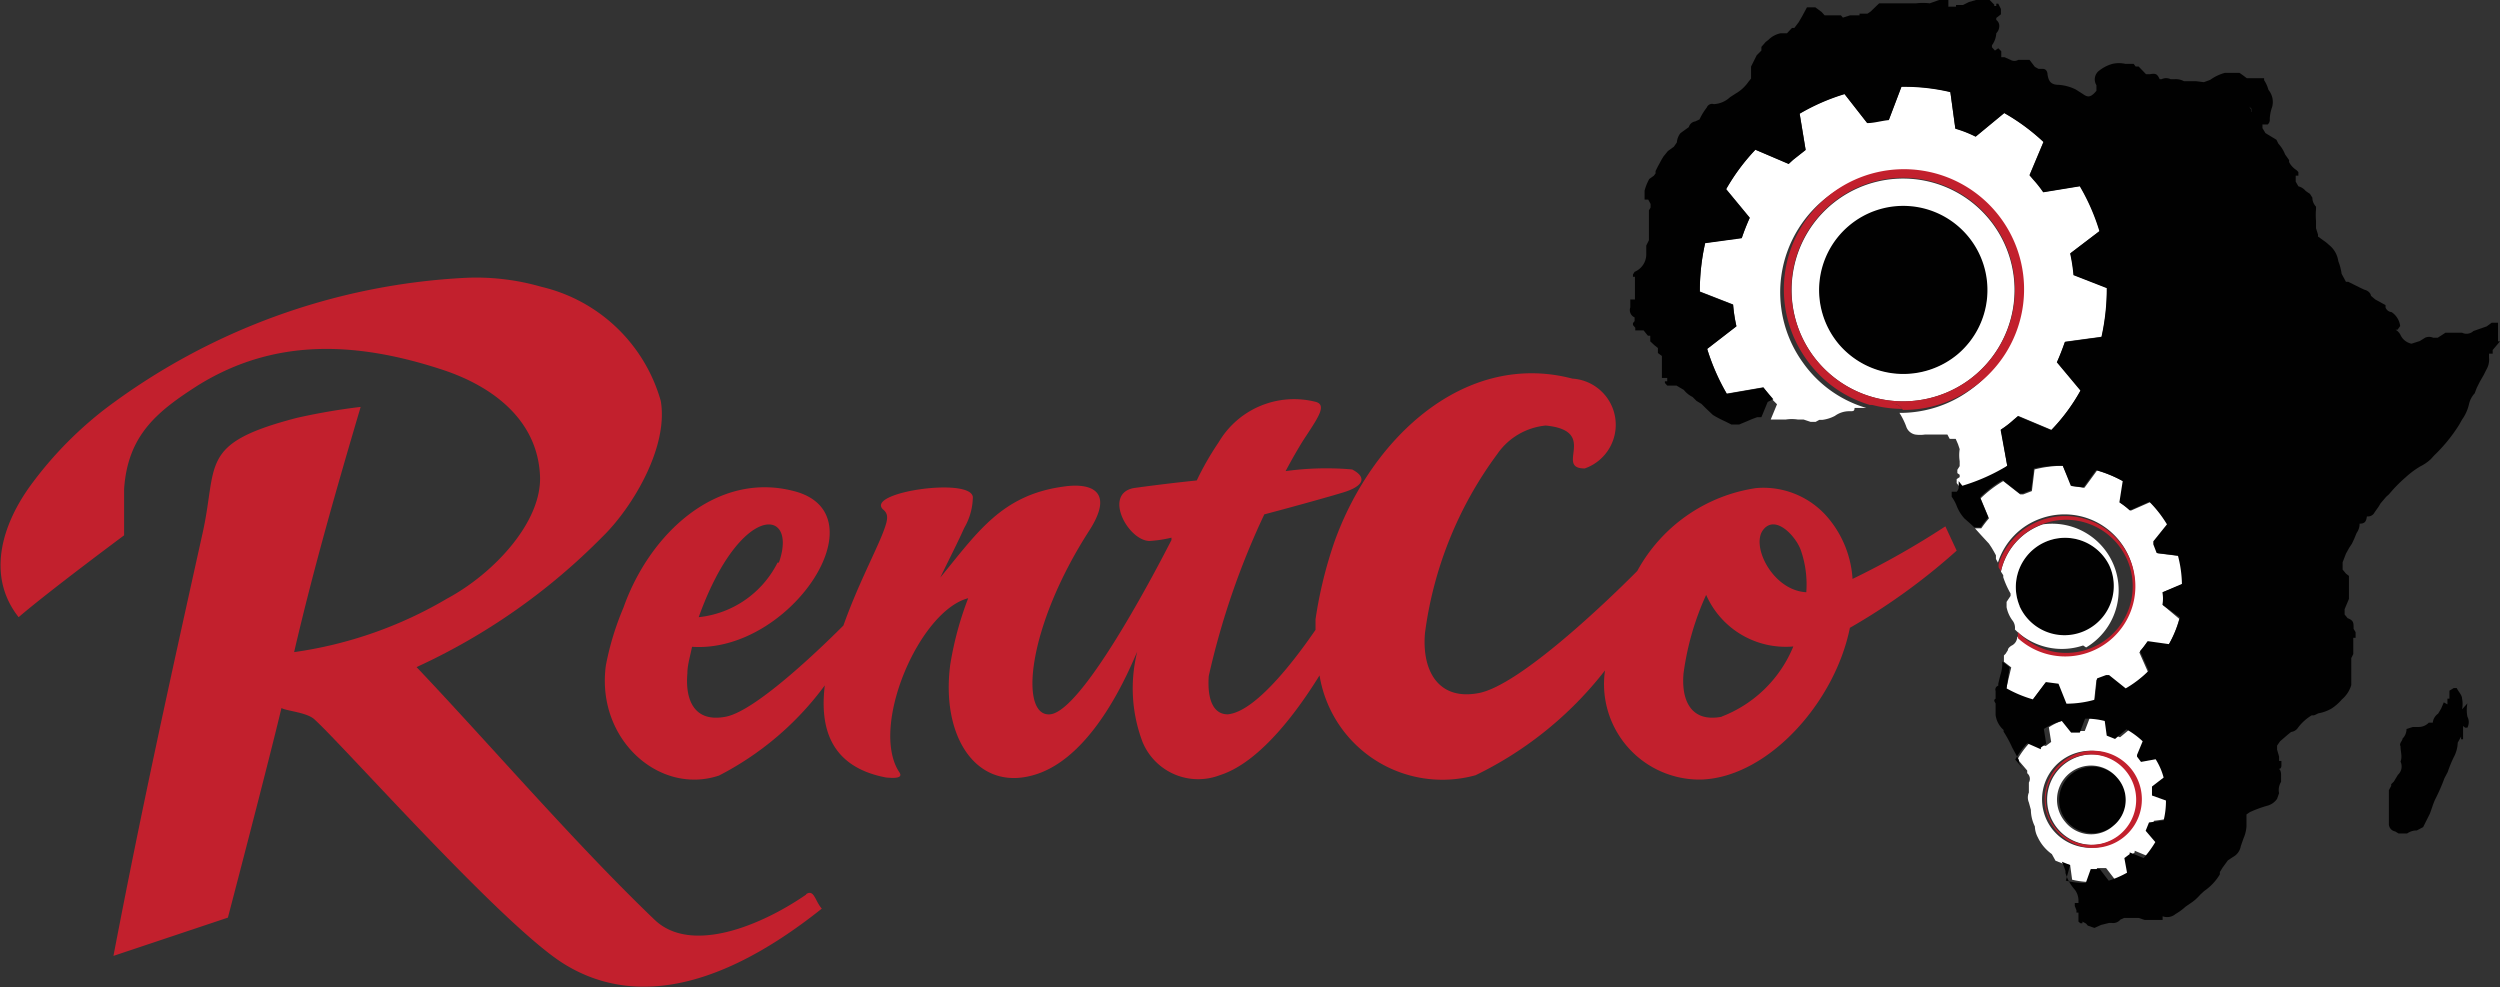 <svg xmlns="http://www.w3.org/2000/svg" viewBox="0 0 75.14 29.68"><rect x="0" y="0" width="75.14" height="29.68" fill="#333333" stroke="none"/><defs><style>.cls-1{fill:#010101;}.cls-2{fill:#fff;}.cls-3{fill:#c2202d;}</style></defs><g id="Layer_2" data-name="Layer 2"><g id="Layer_1-2" data-name="Layer 1"><path class="cls-1" d="M73,22.82l0,0Zm1-1.5A.82.82,0,0,0,74,21c0-.11-.11-.21-.16-.32h-.09l-.13.08,0,0,0,0,0,.15,0,.09,0,.06,0,0h0v0l0-.06-.06,0v.06l0,.11-.11-.06-.08.19-.09.15a.37.37,0,0,0-.16.27l-.12,0a.42.42,0,0,1-.32.13l0,0-.08,0h-.08l-.19.06,0,0a.4.4,0,0,1-.12.29c0,.07-.11.14-.06.23v0c0,.16.06.31,0,.46h0a.34.34,0,0,1-.08.4l-.12.2-.08.08,0,.05-.07.13,0,.12,0,.17,0,.15,0,.16,0,.25,0,.11,0,.07a.23.23,0,0,0,.19.21l.1.06.26,0a.5.5,0,0,1,.29-.09l.19-.1.14-.28.06-.12c.06-.15.1-.31.17-.45a5.55,5.55,0,0,0,.27-.62l.1-.19a3.38,3.38,0,0,1,.18-.44,1,1,0,0,0,.12-.44l.1-.18v.08l.06,0,0-.05v-.06l0,0h0v0l0-.08,0-.25,0-.1,0,.14.06.05.07,0a.35.35,0,0,0,0-.33,1.07,1.07,0,0,1,0-.4"></path><path class="cls-1" d="M56.61,6.73Zm2.24,3.91a2.54,2.54,0,1,0-3.57-.28,2.53,2.53,0,0,0,3.57.28"></path><path class="cls-1" d="M63.63,23.37a1,1,0,1,0-.11,1.45,1,1,0,0,0,.11-1.45"></path><path class="cls-1" d="M63.4,17a1.48,1.48,0,1,0-.74,2,1.49,1.49,0,0,0,.74-2"></path><path class="cls-2" d="M60.33,14l-.19-1.09a2.88,2.88,0,0,0,.39-.3l.13-.11,1,.42a5.64,5.64,0,0,0,.88-1.19l-.71-.85c.09-.2.17-.41.24-.61l1.1-.15a6.62,6.62,0,0,0,.16-1.47l-1-.39a5.13,5.13,0,0,0-.1-.65l.88-.67a6.22,6.22,0,0,0-.59-1.35l-1.1.18a3.57,3.57,0,0,0-.3-.38L61,5.26l.42-1a6.19,6.19,0,0,0-1.18-.87l-.86.71a3.51,3.51,0,0,0-.61-.24l-.15-1.1a6,6,0,0,0-1.47-.16l-.38,1c-.22,0-.44.05-.65.09l-.68-.87a6.22,6.22,0,0,0-1.35.59l.18,1.09-.38.3-.13.12-1-.42a5.85,5.85,0,0,0-.88,1.18l.71.86a6.44,6.44,0,0,0-.24.61l-1.1.15a6.53,6.53,0,0,0-.16,1.46l1,.39a4.63,4.63,0,0,0,.1.65l-.88.68a6.43,6.43,0,0,0,.59,1.35l1.1-.19.29.39.12.12-.19.46.25,0,.2,0a1.2,1.2,0,0,1,.37,0l.09,0h.08l.21.07.15,0h0l.11-.06.09,0a1.12,1.12,0,0,0,.38-.12h0a.73.73,0,0,1,.45-.14c.1,0,.14,0,.14-.1l0,0,.14,0,.12,0h.09a3.56,3.56,0,0,1-1.9-1.36,3.61,3.61,0,1,1,5,.84,3.56,3.56,0,0,1-2.1.67,2.13,2.13,0,0,1,.2.4.36.36,0,0,0,.27.25,1,1,0,0,0,.3,0l.19,0,.13,0,.12,0h0l.13,0,0,0h.1l0,0,.07.13.18,0,.07.16.05.15a1.17,1.17,0,0,0,0,.36l0,.08,0,.07-.07.11h0l0,.1.07.05v.07l-.09.06v.12h0l.11.14a5.8,5.8,0,0,0,1.35-.6"></path><path class="cls-2" d="M58.43,6.43h0Z"></path><path class="cls-2" d="M55.84,11.21Zm-.56-.85a2.53,2.53,0,1,1,3.57.28,2.55,2.55,0,0,1-3.57-.28m3.87,1.08a3.35,3.35,0,1,0-4.68-.78,3.36,3.36,0,0,0,4.68.78"></path><path class="cls-3" d="M57.2,12.32l-.07-.08a.31.31,0,0,0-.26-.1,3.38,3.38,0,0,0-.71,0,3.68,3.68,0,0,0,1,.15"></path><path class="cls-3" d="M54.47,10.66a3.36,3.36,0,1,1,4.68.78,3.36,3.36,0,0,1-4.68-.78m2.4,1.48a.31.31,0,0,1,.26.1l.07.08a3.56,3.56,0,0,0,2.1-.67,3.61,3.61,0,1,0-5-.84,3.56,3.56,0,0,0,1.9,1.36,4.22,4.22,0,0,1,.71,0"></path><path class="cls-2" d="M60.29,20.73a3.66,3.66,0,0,0,.79.33l.39-.52.38.05.24.6a3.54,3.54,0,0,0,.85-.11l.07-.65.27-.1.09,0,.5.4a3.32,3.32,0,0,0,.69-.53l-.26-.59a3,3,0,0,0,.23-.3l.64.09a3.29,3.29,0,0,0,.33-.8L65,18.18a1.65,1.65,0,0,0,0-.38l.61-.24a3.56,3.56,0,0,0-.12-.85l-.64-.08-.1-.26,0-.09.41-.51a3.54,3.54,0,0,0-.53-.68l-.59.26a2.34,2.34,0,0,0-.31-.24l.1-.64a3.74,3.74,0,0,0-.8-.33l-.38.52-.38-.05L62,14a3.48,3.48,0,0,0-.85.11l-.08.65-.26.1-.09,0-.51-.4a3.5,3.5,0,0,0-.68.52l.25.6a3.4,3.4,0,0,0-.23.3l-.19,0,.18.2.24.26.08.12.07.12.06.11h0v.11l.06.11a2.07,2.07,0,0,1,1.3-1.33,2.11,2.11,0,1,1-.72,3.55.3.3,0,0,1-.18.28c-.1.07-.1.11-.1.13l-.07.11-.05.05h0l0,.07,0,.12h0l.22.17Z"></path><path class="cls-2" d="M60.7,18.21A1.48,1.48,0,0,1,63.4,17a1.48,1.48,0,1,1-2.7,1.22m2,1.24a2,2,0,0,0-1.3-3.7,1.94,1.94,0,0,0-1.26,1.42l0,0,.07.11,0,.06a2.64,2.64,0,0,0,.22.49v.07l-.12.18,0,.16h0a1,1,0,0,0,.17.39.36.36,0,0,1,.08.28v0a2,2,0,0,0,2.05.48"></path><path class="cls-3" d="M60.08,17.07l.06.1a1.94,1.94,0,0,1,1.26-1.42A2,2,0,1,1,60.65,19h0l0,.11v.07a2.11,2.11,0,1,0,.72-3.55,2.07,2.07,0,0,0-1.3,1.33v0l0,.09"></path><path class="cls-2" d="M61.66,24.89a1.46,1.46,0,1,1,2,.34,1.47,1.47,0,0,1-2-.34M62.22,26l.06.44a2.46,2.46,0,0,0,.6.07l.15-.42.27,0,.27.35a2.42,2.42,0,0,0,.55-.24L64,25.74l.16-.12,0-.05.41.17a2.74,2.74,0,0,0,.36-.48l-.29-.34.1-.25.44-.06a2.46,2.46,0,0,0,.07-.6l-.42-.15,0-.27.35-.27a2,2,0,0,0-.24-.55l-.44.08-.12-.16,0-.05.17-.41a2.74,2.74,0,0,0-.48-.36l-.35.29-.25-.1-.06-.44a2.32,2.32,0,0,0-.59-.07l-.16.42-.26,0-.28-.35a1.86,1.86,0,0,0-.54.24l.07.44-.16.12,0,0L61,22.33a2.47,2.47,0,0,0-.36.49l.29.34,0,.08a.22.22,0,0,1,.05.28v.08h0v.22a.38.38,0,0,0,0,.3l0,0,.06.22a1.15,1.15,0,0,0,.12.5h0a.74.74,0,0,0,.09.33l0,0a1.28,1.28,0,0,0,.42.5v0l.11.2,0,0,.25.1"></path><path class="cls-2" d="M63.52,24.82a1,1,0,0,1-1.45-.12,1,1,0,0,1,1.56-1.33,1,1,0,0,1-.11,1.45M64,23.25a1.36,1.36,0,1,0-.32,1.89A1.37,1.37,0,0,0,64,23.25"></path><path class="cls-3" d="M61.74,24.83a1.36,1.36,0,1,1,1.9.31,1.37,1.37,0,0,1-1.9-.31m2,.4a1.46,1.46,0,1,0-2-.34,1.46,1.46,0,0,0,2,.34"></path><path class="cls-1" d="M67.66,3.37l0-.08-.06-.09h0l.07.07,0,.09Zm-.29,12.74ZM59.19,2Zm0,0ZM59,1.74Zm-4.31.57ZM54,.92Zm-4.6,6.67h0Zm25.74,2.67-.06,0h0l0-.11V9.87l0-.17-.19,0-.15.11,0,0-.2.07-.2.07A.3.3,0,0,1,74,10l-.18,0-.21,0H73.5l-.09.06-.14.09-.14,0a.3.3,0,0,0-.24,0l-.16.1h0l-.25.08a.47.47,0,0,1-.32-.24l0,0A.37.37,0,0,0,72,9.91h0l.06,0,.08-.11a.59.59,0,0,0-.26-.42h0a.21.21,0,0,1-.18-.14l0-.07,0,0L71.39,9l-.13-.11c0-.07-.09-.16-.19-.18l-.15-.07-.12-.06v0l-.22-.11-.07,0-.07-.13-.06-.11a1.64,1.64,0,0,0-.1-.38h0A.76.76,0,0,0,70,7.36h0l-.08-.07-.18-.13-.07-.05,0-.06-.06-.19,0-.22a2.07,2.07,0,0,1,0-.35l0-.08a.39.39,0,0,1-.11-.27l-.07-.11-.13-.09a.42.42,0,0,0-.22-.14h0l0,0-.08-.14,0-.06V5.28h.08V5.17h0l-.06-.06a.61.61,0,0,1-.22-.24l0-.06-.12-.17a1,1,0,0,0-.2-.32v0l-.06-.12L68.09,4,68,3.85h0V3.74h.16s.07-.06.06-.15a1.16,1.16,0,0,1,.07-.37v0a.57.57,0,0,0-.11-.52,1,1,0,0,0-.13-.29h0l0-.06-.06,0h0l-.1,0h-.18l-.18,0,0,0,0,0-.12-.09-.1-.07,0,0H67l0,0h-.13a1.37,1.37,0,0,0-.44.21l0,0-.19.07L66,2.44h-.13l-.12,0-.11,0a.52.52,0,0,0-.28-.06h-.12a.31.31,0,0,0-.27,0l-.06,0c-.07-.16-.12-.18-.29-.15h-.12L64.28,2,64.19,2V2l-.06-.08-.12,0-.13,0a.85.85,0,0,0-.39,0,1.13,1.13,0,0,0-.38.19.33.33,0,0,0-.1.45l0,.17c-.16.19-.25.21-.4.1h0l-.22-.14a1.37,1.37,0,0,0-.51-.14c-.22,0-.31-.09-.34-.32,0,0,0-.17-.16-.16h-.11l-.11-.06L61,1.8l-.1,0h-.24a.23.23,0,0,1-.23,0l-.18-.08h0l-.1,0,0-.09,0-.09-.09-.09h0l-.1.07h0l-.09-.1,0-.06A.65.65,0,0,0,60,1,.31.31,0,0,0,60.09.8.22.22,0,0,0,60,.6l0-.06v0l.14-.11,0,0,0-.16L60.06.11l0,0H60V.18h0l-.06,0V.14h0L59.8,0a.41.41,0,0,0-.41,0l-.21.06L59,.15l0,0-.08,0h-.13l0,.05h-.09l-.14,0V0l0,0h0l-.05,0h-.14l-.09,0h0l0,0,0,0L58,.1a1.71,1.71,0,0,0-.41,0l0,0h-.13l-.17,0H56.8l-.11,0,0,0h0l-.09,0h0l-.07,0,0,0-.05,0,0,0h0l0,0L56.22.35l-.09.06h-.08l-.1,0h0l-.06,0,0,.05h0l-.08,0h0l0,0h-.2L55.39.53,55.33.46l-.07,0,0,0h0l-.11,0h-.31l0,0-.09-.1v0L54.56.22h-.17l-.08,0-.14.26-.11.19-.13.17,0,0-.07,0L53.71,1l-.06,0-.13,0a.71.71,0,0,0-.37.2l-.08.06-.13.15v0l0,.11-.14.14L52.63,2l0,.08h0v.28l-.08.1a1.16,1.16,0,0,1-.38.35h0L52,2.92a.77.77,0,0,1-.49.21h0a.17.17,0,0,0-.21.1l0,0a1.84,1.84,0,0,0-.22.36l0,0-.13.06h0a.23.23,0,0,0-.19.17v0l0,0L50.51,4a.5.5,0,0,0-.11.28l-.09.13-.18.13L50,4.7l0,0-.05.08L49.83,5l-.07.14,0,.07,0,0-.05.07v0h0l-.14.1h0a1.51,1.51,0,0,0-.14.35l0,.1V6l.05,0h.06l0,0,.07.13,0,0v.11l0,0-.05.08,0,.08v.2l0,0,0,.06v.35l0,.15,0,.06h0l-.08.16,0,0,0,0,0,.06,0,.06,0,.06,0,.1a.57.57,0,0,1-.35.51h0l-.05.08,0,.07h.06l0,0,0,.11,0,.15v0h0V9H49l0,0h0v0h0v.24a.24.24,0,0,0,.13.3h0l0,.11,0,0-.05.06v0l0,.06.07.08h0l0,.08h.13l.06,0,.06,0,0,0,.08.1.05.06,0,0,.07,0h0l0,.11,0,0,0,.06.13.12.1.08,0,.05h0l0,0v.1h0l.12.09V11l0,.11,0,0,0,.09v.07l0,.09.09,0,.07,0v.1h-.07v.05l.07.08.13,0,.08,0,.07,0,.22.13a.75.75,0,0,0,.26.21l.12.12.15.09,0,0,.14.14.2.19a3.13,3.13,0,0,0,.36.19l.2.1h.17l.06,0,.24-.1.14-.06.16-.06.13,0,.19-.46L53.3,12,53,11.65l-1.1.19a6.43,6.43,0,0,1-.59-1.35l.88-.68a4.63,4.63,0,0,1-.1-.65l-1-.39a6.53,6.53,0,0,1,.16-1.46l1.1-.15a6.44,6.44,0,0,1,.24-.61l-.71-.86a6.2,6.2,0,0,1,.88-1.19l1,.43.13-.12.38-.3-.18-1.09a6.22,6.22,0,0,1,1.35-.59l.68.87c.21,0,.43-.07.65-.09l.38-1a6,6,0,0,1,1.47.16l.15,1.1a3.51,3.51,0,0,1,.61.24l.86-.71a6.19,6.19,0,0,1,1.18.87l-.42,1,.11.13a3.57,3.57,0,0,1,.3.38l1.1-.18a6.22,6.22,0,0,1,.59,1.35l-.88.67a5.13,5.13,0,0,1,.1.65l1,.39a6.62,6.62,0,0,1-.16,1.47l-1.1.15c-.07.2-.15.41-.24.61l.71.85a5.64,5.64,0,0,1-.88,1.19l-1-.42-.13.11a2.88,2.88,0,0,1-.39.3L60.33,14a5.8,5.8,0,0,1-1.35.6l-.11-.14h0v.14a.22.22,0,0,1-.06.18h-.15l0,0,0,.15a1.24,1.24,0,0,1,.16.3,1.23,1.23,0,0,0,.22.35l0,0,.17.15.13.12h0l.19,0a3.4,3.4,0,0,1,.23-.3l-.25-.6a3.5,3.5,0,0,1,.68-.52l.51.4.09,0,.26-.1.08-.65A3.54,3.54,0,0,1,62,14l.24.6.38.05.38-.52a3.74,3.74,0,0,1,.8.33l-.1.64a2.34,2.34,0,0,1,.31.24l.59-.26a3.54,3.54,0,0,1,.53.68l-.41.51,0,.09.1.26.64.08a3.56,3.56,0,0,1,.12.85L65,17.8a1.65,1.65,0,0,1,0,.38l.52.38a3.29,3.29,0,0,1-.33.8l-.64-.09a3,3,0,0,1-.23.3l.26.59a3.32,3.32,0,0,1-.69.53l-.5-.4-.09,0-.27.1-.07.64a3.12,3.12,0,0,1-.85.12l-.24-.6-.38-.05-.39.52a3.66,3.66,0,0,1-.79-.33l.09-.64-.22-.17,0,.11a1.13,1.13,0,0,1-.06.31l-.06.25h0l0,.06a.12.12,0,0,0-.08.16V21c-.09.05,0,.12,0,.15h0v.34a.72.72,0,0,0,.24.45l0,.05h0a3.67,3.67,0,0,1,.26.48l.2.37,0,.07a1.59,1.59,0,0,0,.18.27l0,0,0,.07,0-.08-.29-.34a2.47,2.47,0,0,1,.36-.49l.41.18,0-.05.16-.12-.07-.44a1.86,1.86,0,0,1,.54-.24l.28.35.26,0,.16-.42a2.32,2.32,0,0,1,.59.07l.06.44.25.1.34-.29a2.47,2.47,0,0,1,.49.36l-.17.41,0,.05.12.16.44-.08a2,2,0,0,1,.24.55l-.35.27,0,.27.42.15a2.46,2.46,0,0,1-.07.6l-.44.06-.1.25.29.34a3.27,3.27,0,0,1-.35.48l-.42-.17,0,.05-.16.12.08.44a3,3,0,0,1-.55.24l-.27-.35-.27,0-.15.42a2.46,2.46,0,0,1-.6-.07L62.22,26l-.25-.1,0,0a2.33,2.33,0,0,1,.11.28l0,.06a1.33,1.33,0,0,0,.28.5.54.54,0,0,1,.11.35v.05h-.11l0,.09v0l.05.13,0,.07v0l.06,0h0l0,0v.27l.06.05h.06l0-.05h0l.11.06h0l0,0,.05.06.2.07.2-.09.24-.06h.08a.28.28,0,0,0,.26-.1l.11-.05.12,0h.12l.09,0h0l.11,0,.18.06h.13l0,0,.14,0H65l0,0,0-.06,0-.05h0a.39.39,0,0,0,.39-.07h0a1.66,1.66,0,0,0,.3-.22l.13-.09h0a1.34,1.34,0,0,0,.31-.27l.12-.11a1.6,1.6,0,0,0,.47-.5l0-.07.08-.13.16-.22,0,0,.15-.1a.46.46,0,0,0,.24-.33l.08-.23a1.06,1.06,0,0,0,.09-.36v-.3l0-.06.1-.07a3.62,3.62,0,0,1,.55-.2h0a.52.52,0,0,0,.27-.2l0,0,.06-.17a.46.46,0,0,1,.06-.34v-.23s0-.13-.07-.16h0c.09,0,.08-.1.08-.14v0h0l0-.1-.07,0,0-.13-.06-.21,0-.12h0l.09-.13.22-.19,0,0,.11-.09a.29.29,0,0,0,.21-.13l0,0,0,0a1.45,1.45,0,0,1,.41-.37l.07,0,.13-.06h0a1.22,1.22,0,0,0,.39-.14,1.46,1.46,0,0,0,.32-.28l0,0a.9.9,0,0,0,.28-.43l0-.05,0-.09,0-.21,0-.17v-.18l0-.11.06-.12,0-.24,0-.25v0h0l.07,0V19l-.06-.1h0c0-.19,0-.25-.18-.32l-.09-.11,0-.16L70.6,18v-.39l0-.16,0-.14-.09-.07v0l-.1-.12,0-.07V16.9l0,0,.1-.26.1-.18.08-.12v0l.07-.15.07-.17h0a.47.47,0,0,0,.09-.28l0,0c.16,0,.2-.07.22-.22v0a.22.22,0,0,0,.23-.12l0,0,.12-.17.06-.1.17-.2.08-.07.12-.14a4.68,4.68,0,0,1,.39-.38l0,0a2.67,2.67,0,0,1,.43-.32l0,0a1.31,1.31,0,0,0,.32-.22l.1-.11a4.79,4.79,0,0,0,.75-.92l.09-.16a1.26,1.26,0,0,0,.21-.47.71.71,0,0,1,.17-.32l.06-.16.09-.18.12-.21.08-.16a.58.58,0,0,0,.08-.36v-.12l0,0h.11l0-.05h0l0-.06"></path><path class="cls-3" d="M58.47,15.82a25,25,0,0,1-2.79,1.58,3.15,3.15,0,0,0-.81-1.92,2.54,2.54,0,0,0-2.09-.81,4.88,4.88,0,0,0-3.57,2.49c-.85.86-3.52,3.43-4.76,3.67s-1.72-.7-1.62-1.81A11.56,11.56,0,0,1,45,13.65a2,2,0,0,1,1.46-.86c1.61.16.25,1.29,1.17,1.29a1.39,1.39,0,0,0-.37-2.7c-3.2-.84-6,1.73-7.14,4.87a12.89,12.89,0,0,0-.58,2.36l0,.32c-.42.61-1.73,2.46-2.64,2.54-.42,0-.62-.42-.57-1.15A23.39,23.39,0,0,1,38,15.46c1.1-.29,2.08-.57,2.34-.65.62-.18.78-.45.3-.7a8.92,8.92,0,0,0-2,.05c.18-.34.36-.65.52-.91.45-.69.76-1.1.35-1.18a2.63,2.63,0,0,0-2.88,1.22,8.74,8.74,0,0,0-.66,1.15c-1.06.11-1.9.23-1.9.23-.91.18-.18,1.56.47,1.59a3.78,3.78,0,0,0,.67-.1l0,.07c-.68,1.33-2.73,5.16-3.65,5.24s-.71-2.6,1.19-5.54c.77-1.21,0-1.43-.82-1.3-1.83.26-2.56,1.38-3.67,2.73.24-.5.5-1,.72-1.49a1.9,1.9,0,0,0,.26-.93c-.06-.61-3.28-.14-2.69.38.17.14.13.32,0,.66-.2.54-.78,1.63-1.2,2.82-.44.44-2.57,2.55-3.53,2.74s-1.23-.51-1.16-1.3c0-.25.08-.5.14-.8,2.95.2,5.73-4,3.06-4.68-2.29-.6-4.32,1.24-5.12,3.5A8.49,8.49,0,0,0,18.21,20c-.3,2.22,1.61,3.91,3.4,3.31a9.12,9.12,0,0,0,3.18-2.71c-.16,1.32.2,2.46,1.85,2.77.06,0,.55.07.39-.16-.9-1.36.6-4.85,2.07-5.23a9.9,9.9,0,0,0-.54,2c-.29,2.23.85,3.88,2.62,3.28s2.81-3.26,3-3.67a4.55,4.55,0,0,0,.16,2.71,1.81,1.81,0,0,0,2.32,1c1.27-.4,2.43-2.08,3-3a3.74,3.74,0,0,0,4.69,3,11,11,0,0,0,3.89-3.15,2.87,2.87,0,0,0,2.91,3.28h0c2-.08,4-2.32,4.45-4.56a18.81,18.81,0,0,0,3.21-2.32Zm-35.1,1.09A3,3,0,0,1,21,18.55c1.25-3.48,3-3.3,2.41-1.64m28.35,4.63c-.95.19-1.23-.51-1.16-1.3a8.35,8.35,0,0,1,.68-2.36,2.61,2.61,0,0,0,2.62,1.55h0a3.8,3.8,0,0,1-2.16,2.11m2.55-3.74c-1-.05-1.67-1.38-1.3-1.87s1,.2,1.14.62a3.14,3.14,0,0,1,.16,1.25"></path><path class="cls-3" d="M24.24,26.88c-1.34.93-3.47,1.82-4.57.76-2.4-2.3-4.92-5.24-7.15-7.59a18.91,18.91,0,0,0,5.58-3.91c.88-.85,2-2.68,1.76-4.09a4.89,4.89,0,0,0-3.59-3.43A7.06,7.06,0,0,0,14,8.35,19.62,19.62,0,0,0,3.16,12.29,11.41,11.41,0,0,0,1,14.48C0,15.8-.39,17.35.56,18.55c.92-.79,3.17-2.46,3.17-2.46s0-1.12,0-1.39c.11-1.63,1-2.34,2.24-3.13,2.32-1.43,4.79-1.3,7.38-.44,1.48.5,2.8,1.5,2.88,3.16.07,1.39-1.39,2.95-2.79,3.7A12.45,12.45,0,0,1,8.84,19.6c.59-2.54,1.3-5,2-7.37a18.82,18.82,0,0,0-1.92.33c-3,.78-2.35,1.39-2.85,3.55-1,4.51-1.82,8.23-2.66,12.62l3.44-1.15S8.05,23,8.46,21.28c.14.09.78.13,1,.35.92.84,5.67,6.21,7.49,7.34s4.35,1.05,7.75-1.66c-.21-.24-.23-.6-.48-.43"></path></g></g></svg>